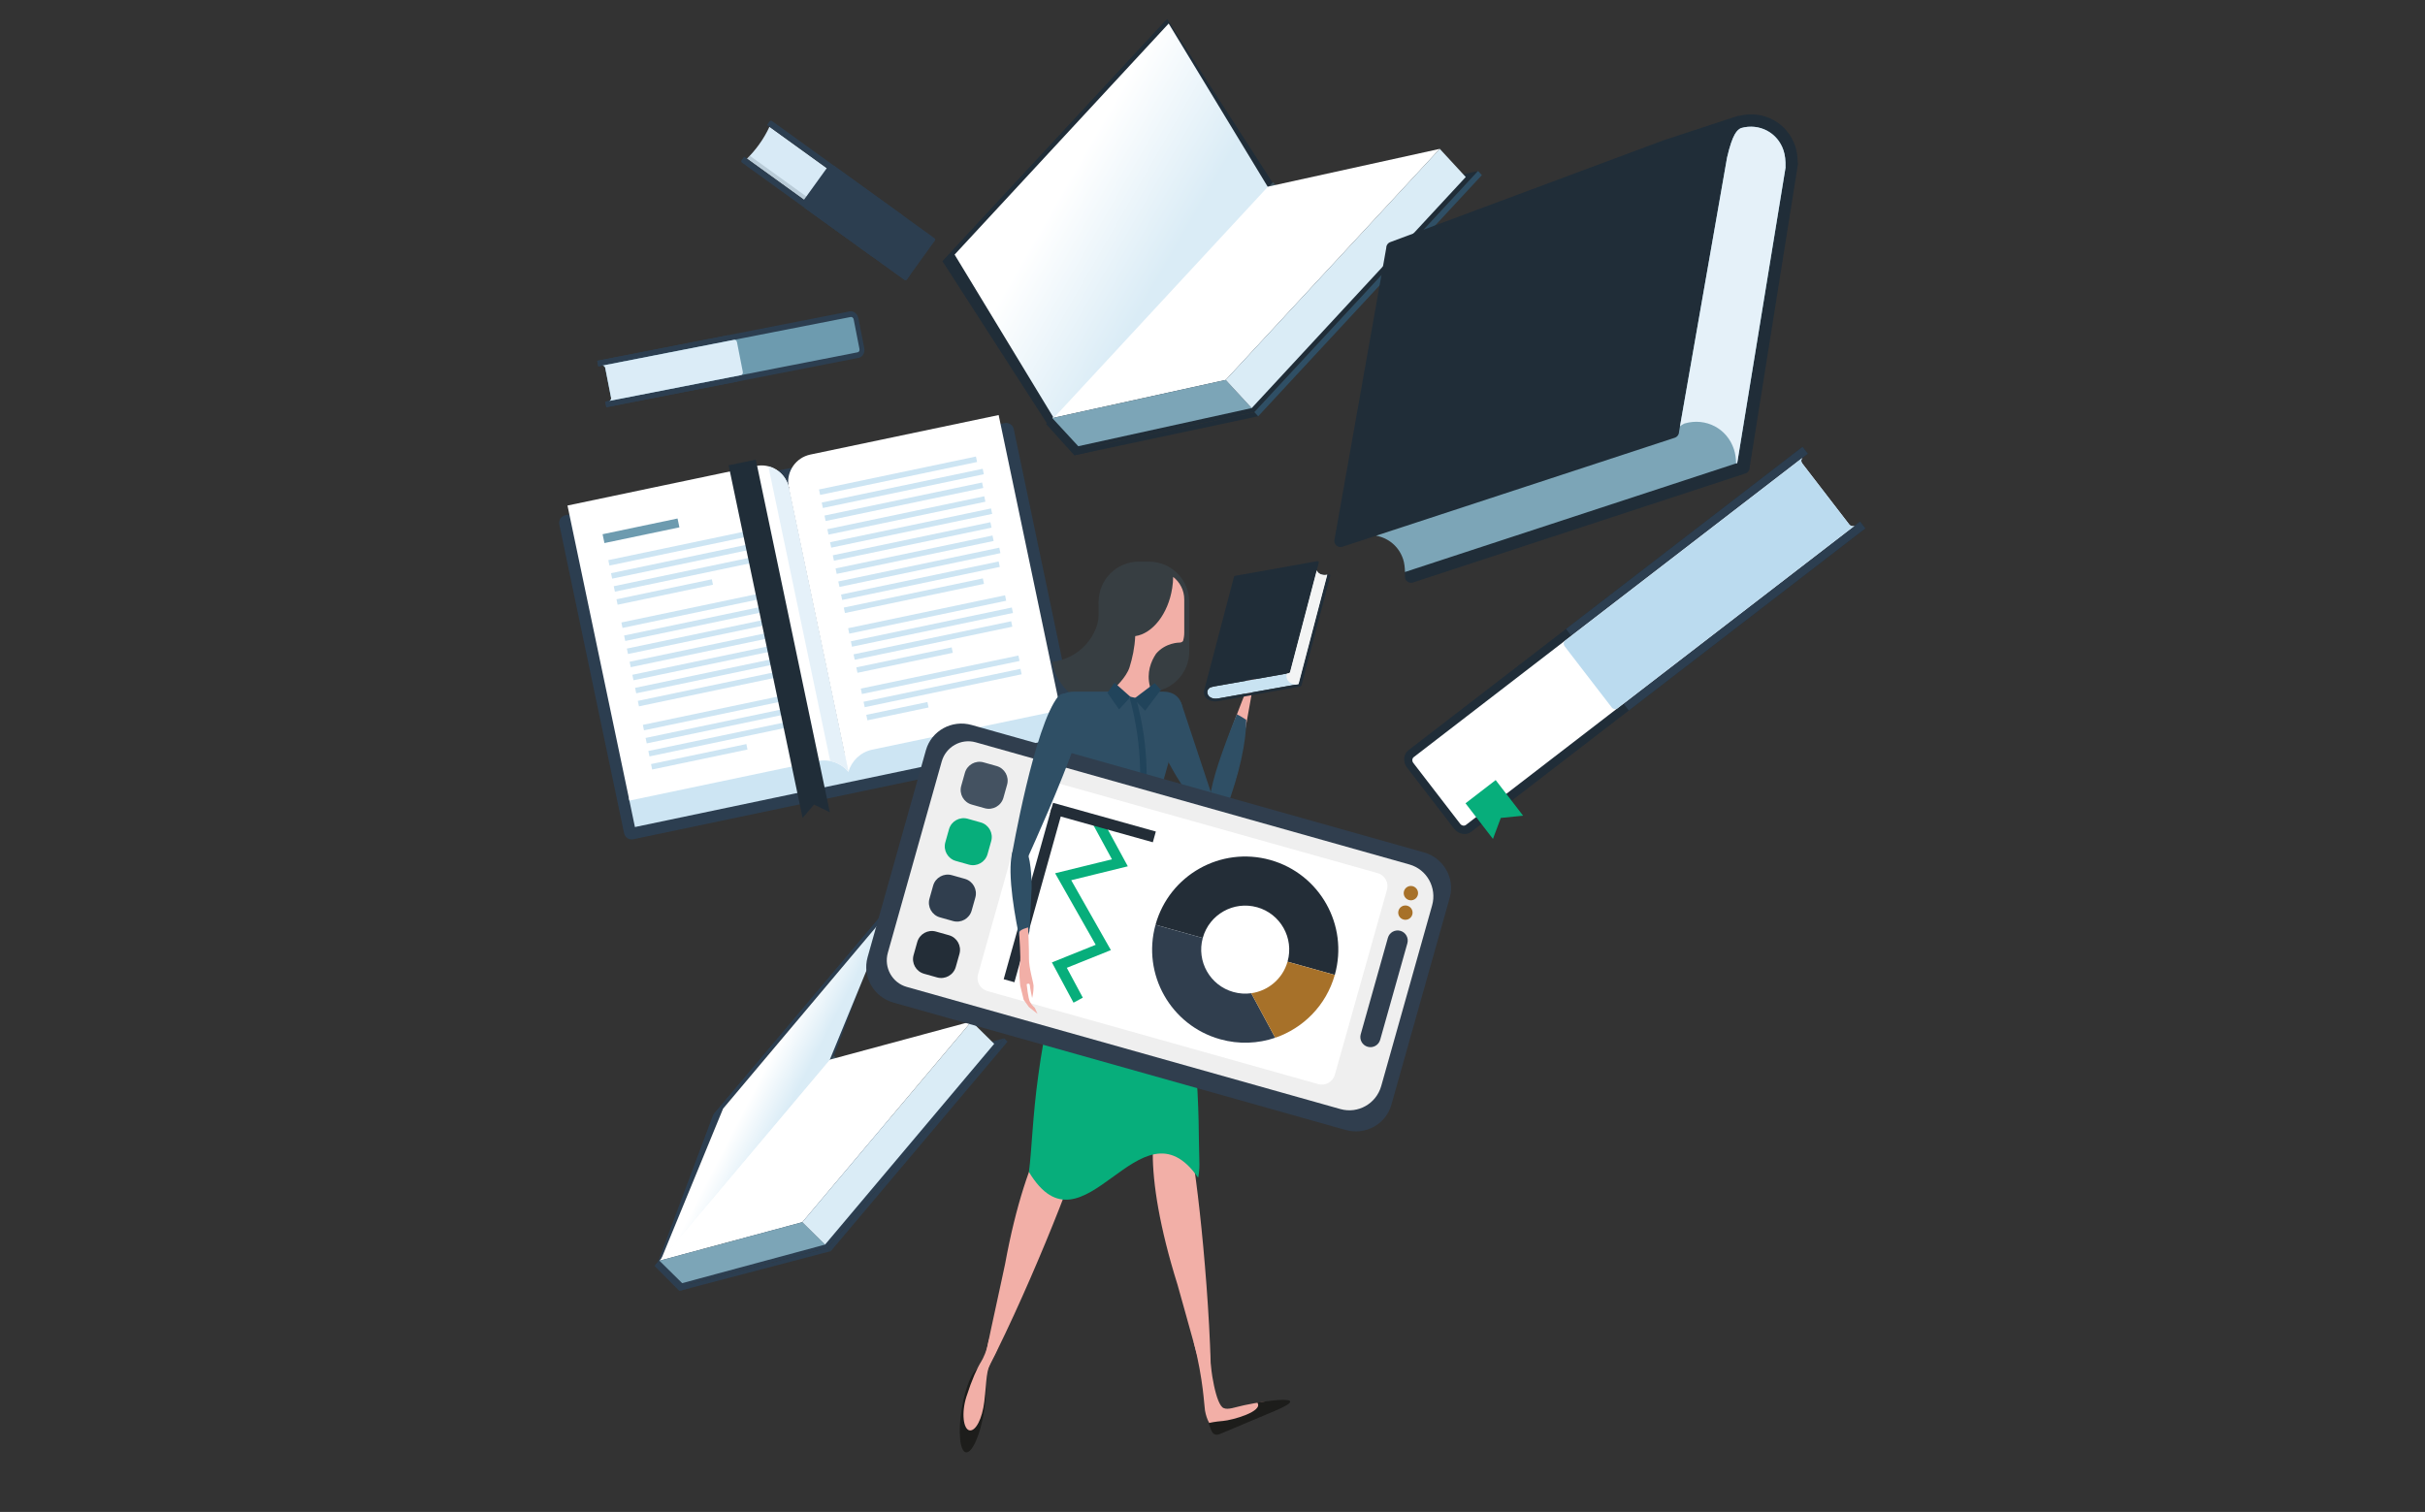 <?xml version="1.0" encoding="UTF-8"?>
<svg xmlns="http://www.w3.org/2000/svg" width="1145" height="714" viewBox="0 0 1145 714" fill="none">
  <rect x="0" y="0" width="1145" height="714" fill="#333333" stroke="none"/>
  <path d="M352.673 74.932C354.663 72.982 356.583 70.762 358.363 68.302C360.363 65.532 362.013 62.682 363.313 59.862L422.003 102.202L411.213 117.162L352.683 74.932H352.673Z" fill="#D8EAF6"></path>
  <path opacity="0.2" d="M352.673 74.932C353.133 74.482 353.593 74.012 354.033 73.542L406.973 111.732L405.843 113.292L352.673 74.932Z" fill="#455761"></path>
  <path d="M411.853 121.192L350.343 76.812C349.973 76.542 349.893 76.032 350.153 75.652L351.363 73.982L379.603 94.352L390.393 79.392L362.153 59.012L363.363 57.342C363.633 56.972 364.153 56.892 364.513 57.152L426.023 101.532C426.393 101.792 426.473 102.312 426.213 102.682L413.003 120.992C412.733 121.362 412.223 121.442 411.853 121.182V121.192Z" fill="#2C3E50"></path>
  <path d="M427.043 132.142L379.483 97.832C379.853 98.102 380.373 98.012 380.643 97.642L393.853 79.332C394.123 78.962 394.043 78.442 393.673 78.182L441.223 112.492C441.593 112.762 441.673 113.272 441.413 113.642L428.203 131.952C427.933 132.322 427.423 132.402 427.053 132.142H427.043Z" fill="#2C3E50"></path>
  <path d="M427.043 132.142L379.483 97.832C379.853 98.102 380.373 98.012 380.643 97.642L382.253 95.412L429.813 129.722L428.203 131.952C427.933 132.322 427.423 132.402 427.053 132.142H427.043Z" fill="#2C3E50"></path>
  <path d="M509.257 348.46C509.677 350.44 508.407 352.39 506.427 352.81L299.017 396.33C297.037 396.75 295.097 395.47 294.677 393.49L264.077 247.65C263.667 245.67 264.927 243.73 266.907 243.32L474.317 199.8C476.297 199.39 478.237 200.65 478.657 202.63L509.257 348.47V348.46Z" fill="#2C3E50"></path>
  <path d="M500.486 334.092L296.909 376.807L299.794 390.558L503.371 347.843L500.486 334.092Z" fill="#CDE5F3"></path>
  <path d="M400.578 364.54L372.488 230.68C372.528 230.54 372.548 230.4 372.518 230.26C372.438 229.89 372.328 229.53 372.238 229.17C371.408 222.44 375.868 216.07 382.618 214.66L471.528 196L500.768 335.35L411.858 354.01C406.258 355.19 402.048 359.38 400.578 364.53V364.54Z" fill="white"></path>
  <path d="M400.647 364.53L372.557 230.67C372.467 230.56 372.397 230.45 372.367 230.3C372.287 229.93 372.237 229.55 372.197 229.19C370.237 222.7 363.607 218.66 356.857 220.07L267.947 238.73L297.187 378.08L386.097 359.42C391.697 358.25 397.237 360.4 400.647 364.52V364.53Z" fill="white"></path>
  <path d="M372.187 229.19C370.827 224.65 367.157 221.32 362.787 220.21L391.997 359.4C395.387 360.06 398.457 361.88 400.647 364.53L372.557 230.67C372.467 230.56 372.397 230.45 372.367 230.3C372.287 229.93 372.237 229.55 372.197 229.19H372.187Z" fill="#E5F1F9"></path>
  <path d="M371.371 296.953L297.274 312.5L297.814 315.074L371.911 299.527L371.371 296.953Z" fill="#CDE5F3"></path>
  <path d="M374.576 302.715L298.571 318.662L299.113 321.246L375.118 305.299L374.576 302.715Z" fill="#CDE5F3"></path>
  <path d="M374.283 309.214L299.863 324.829L300.403 327.403L374.823 311.788L374.283 309.214Z" fill="#CDE5F3"></path>
  <path d="M366.818 317.205L301.158 330.982L301.698 333.556L367.358 319.779L366.818 317.205Z" fill="#CDE5F3"></path>
  <path d="M361.313 248.964L287.217 264.511L287.757 267.085L361.853 251.538L361.313 248.964Z" fill="#CDE5F3"></path>
  <path d="M364.498 254.735L288.493 270.683L289.033 273.257L365.038 257.309L364.498 254.735Z" fill="#CDE5F3"></path>
  <path d="M364.212 261.214L289.793 276.829L290.333 279.403L364.753 263.788L364.212 261.214Z" fill="#CDE5F3"></path>
  <path d="M336.098 273.555L291.078 283.001L291.618 285.575L336.638 276.129L336.098 273.555Z" fill="#CDE5F3"></path>
  <path d="M367.487 278.407L293.391 293.954L293.931 296.528L368.027 280.981L367.487 278.407Z" fill="#CDE5F3"></path>
  <path d="M370.683 284.169L294.678 300.116L295.218 302.69L371.223 286.743L370.683 284.169Z" fill="#CDE5F3"></path>
  <path d="M370.399 290.668L295.979 306.282L296.518 308.847L370.937 293.232L370.399 290.668Z" fill="#CDE5F3"></path>
  <path d="M377.63 326.764L303.533 342.312L304.073 344.886L378.17 329.338L377.63 326.764Z" fill="#CDE5F3"></path>
  <path d="M380.837 332.534L304.832 348.481L305.372 351.055L381.377 335.108L380.837 332.534Z" fill="#CDE5F3"></path>
  <path d="M380.542 339.023L306.122 354.638L306.66 357.202L381.08 341.587L380.542 339.023Z" fill="#CDE5F3"></path>
  <path d="M352.406 351.374L307.387 360.82L307.927 363.394L352.946 353.948L352.406 351.374Z" fill="#CDE5F3"></path>
  <path d="M319.917 244.849L284.518 252.277L285.394 256.456L320.794 249.028L319.917 244.849Z" fill="#6D9BAF"></path>
  <path d="M468.619 252.892L394.522 268.439L395.063 271.013L469.159 255.466L468.619 252.892Z" fill="#CDE5F3"></path>
  <path d="M471.824 258.634L395.819 274.581L396.361 277.165L472.366 261.218L471.824 258.634Z" fill="#CDE5F3"></path>
  <path d="M471.531 265.143L397.111 280.757L397.651 283.331L472.071 267.717L471.531 265.143Z" fill="#CDE5F3"></path>
  <path d="M464.065 273.144L398.405 286.921L398.945 289.495L464.606 275.718L464.065 273.144Z" fill="#CDE5F3"></path>
  <path d="M464.735 234.356L390.639 249.903L391.179 252.477L465.275 236.93L464.735 234.356Z" fill="#CDE5F3"></path>
  <path d="M467.93 240.108L391.925 256.055L392.465 258.629L468.47 242.682L467.93 240.108Z" fill="#CDE5F3"></path>
  <path d="M467.636 246.607L393.217 262.221L393.755 264.786L468.174 249.171L467.636 246.607Z" fill="#CDE5F3"></path>
  <path d="M481.839 315.847L407.742 331.395L408.282 333.968L482.379 318.421L481.839 315.847Z" fill="#CDE5F3"></path>
  <path d="M437.894 331.517L409.022 337.575L409.565 340.158L438.436 334.101L437.894 331.517Z" fill="#CDE5F3"></path>
  <path d="M480.856 309.562L406.437 325.177L406.975 327.741L481.394 312.126L480.856 309.562Z" fill="#CDE5F3"></path>
  <path d="M474.553 281.115L400.456 296.662L400.996 299.236L475.093 283.689L474.553 281.115Z" fill="#CDE5F3"></path>
  <path d="M477.747 286.886L401.742 302.834L402.282 305.408L478.287 289.46L477.747 286.886Z" fill="#CDE5F3"></path>
  <path d="M477.442 293.385L403.022 309L403.56 311.564L477.98 295.949L477.442 293.385Z" fill="#CDE5F3"></path>
  <path d="M449.347 305.714L404.327 315.16L404.865 317.725L449.885 308.278L449.347 305.714Z" fill="#CDE5F3"></path>
  <path d="M460.801 215.595L386.704 231.142L387.244 233.715L461.341 218.168L460.801 215.595Z" fill="#CDE5F3"></path>
  <path d="M463.995 221.374L387.99 237.322L388.53 239.896L464.535 223.948L463.995 221.374Z" fill="#CDE5F3"></path>
  <path d="M463.712 227.853L389.293 243.468L389.833 246.042L464.253 230.427L463.712 227.853Z" fill="#CDE5F3"></path>
  <path d="M391.817 383.58L384.347 379.95L378.967 386.28L344.027 219.74L350.447 218.39L356.867 217.04L391.817 383.58Z" fill="#202D38"></path>
  <path d="M285.77 189.687L287.65 189.317C288.27 189.197 288.66 188.507 288.52 187.777L285.77 173.747C285.63 173.027 285 172.527 284.39 172.647L282.51 173.017L282 170.387L401.17 147.057C403.04 146.687 404.89 148.167 405.31 150.337L408.06 164.367C408.49 166.547 407.33 168.617 405.46 168.977L286.29 192.307L285.77 189.677V189.687Z" fill="#2C3E50"></path>
  <path d="M285.77 189.687L287.65 189.317C288.27 189.197 288.66 188.507 288.52 187.777L285.77 173.747C285.63 173.027 285 172.527 284.39 172.647L282.51 173.017L282 170.387L343.84 158.287L348.13 180.207L286.29 192.307L285.77 189.677V189.687Z" fill="#2C3E50"></path>
  <path d="M288.52 187.787L285.77 173.757C285.63 173.037 285 172.537 284.39 172.657L401.69 149.697C402.31 149.577 402.93 150.077 403.07 150.797L405.82 164.827C405.96 165.557 405.57 166.247 404.95 166.367L287.65 189.327C288.27 189.207 288.66 188.517 288.52 187.787Z" fill="#6D9BAF"></path>
  <path d="M288.52 187.787L285.77 173.757C285.63 173.037 285 172.537 284.39 172.657L346.6 160.477C347.22 160.357 347.84 160.847 347.98 161.577L350.73 175.607C350.87 176.337 350.48 177.027 349.87 177.147L287.66 189.327C288.28 189.207 288.67 188.517 288.53 187.787H288.52Z" fill="#DBECF7"></path>
  <path d="M336.76 526.37L309.83 598.2L393.01 499.56L419.93 427.74L336.76 526.37Z" fill="#2C3E50"></path>
  <path d="M337.43 525.64L310.5 597.46L393.68 498.83L420.6 427L337.43 525.64Z" fill="#2C3E50"></path>
  <path d="M322.05 583.41L309 597.77L320.76 609.63L325.97 608.15L322.05 583.41Z" fill="#2C3E50"></path>
  <path d="M322.72 582.67L309.67 597.04L321.52 609.15L335.25 594.05L322.72 582.67Z" fill="#2C3E50"></path>
  <path d="M393.75 498.57L385.6 507.54L388.52 511L397.07 501.58L393.75 498.57Z" fill="#3C4F5A"></path>
  <path d="M320.05 607.81L390.7 589.28L474.15 490.34L464.23 493.02L320.05 607.81Z" fill="#2C3E50"></path>
  <path d="M320.05 607.81L321.63 609.37L392.28 590.83L390.7 589.28L320.05 607.81Z" fill="#2C3E50"></path>
  <path d="M390.7 589.28L392.28 590.83L475.73 491.9L474.15 490.34L390.7 589.28Z" fill="#2C3E50"></path>
  <path d="M311.36 595.36L378.83 577.16L458.69 482.35L391.23 500.56L311.36 595.36Z" fill="white"></path>
  <path d="M341.41 523.54L311.92 595.28L391.79 500.48L421.27 428.73L341.41 523.54Z" fill="url(#paint0_linear_205_16)"></path>
  <path d="M311.36 595.36L322.1 605.95L389.57 587.74L378.83 577.16L311.36 595.36Z" fill="#7CA5B7"></path>
  <path d="M378.83 577.16L389.57 587.74L469.43 492.93L458.69 482.35L378.83 577.16Z" fill="#DAECF6"></path>
  <path d="M445 123.36L494.85 200.73L600.11 87.22L550.25 9.84L445 123.36Z" fill="#202D38"></path>
  <path d="M445.84 122.51L495.7 199.89L600.95 86.37L551.1 9L445.84 122.51Z" fill="#202D38"></path>
  <path d="M510.33 183.7L493.88 200.18L507.3 215.05L513.63 213.57L510.33 183.7Z" fill="#202D38"></path>
  <path d="M511.18 182.85L494.72 199.33L508.24 214.53L525.55 197.2L511.18 182.85Z" fill="#202D38"></path>
  <path d="M601.06 86.07L590.78 96.37L594.08 100.66L604.86 89.87L601.06 86.07Z" fill="#3C4F5A"></path>
  <path d="M506.55 212.84L592.27 194.62L697.88 80.75L685.84 83.4L506.55 212.84Z" fill="#202D38"></path>
  <path d="M506.55 212.84L508.36 214.79L594.08 196.57L592.27 194.62L506.55 212.84Z" fill="#202D38"></path>
  <path d="M592.27 194.62L594.08 196.57L699.69 82.7L697.88 80.75L592.27 194.62Z" fill="#2F4F65"></path>
  <path d="M496.85 197.43L578.73 179.42L679.81 70.3L597.92 88.31L496.85 197.43Z" fill="white"></path>
  <path d="M450.73 120.23L497.521 197.36L598.6 88.24L551.81 11.11L450.73 120.23Z" fill="url(#paint1_linear_205_16)"></path>
  <path d="M496.85 197.43L509.12 210.72L591.01 192.71L578.73 179.42L496.85 197.43Z" fill="#7CA5B7"></path>
  <path d="M578.73 179.42L591.01 192.71L692.081 83.59L679.81 70.3L578.73 179.42Z" fill="#DAECF6"></path>
  <path d="M826.12 220.8L848.97 77.28C848.96 77.05 848.88 76.86 848.83 76.64C848.73 73.92 848.43 71.42 847.71 69.23C844 57.94 832.61 51.86 821.23 54.69C820.94 54.69 820.66 54.7 820.38 54.8L819.56 55.06L785.74 66.15L656.55 114.29C655.35 114.68 654.53 115.81 654.54 117.09L630 255.4C630 255.7 630.05 256.02 630.15 256.31C630.34 256.89 630.7 257.41 631.22 257.78C631.98 258.32 632.97 258.49 633.86 258.19L663.35 248.52C663.35 272.68 663.35 272.76 663.49 273.19C663.99 274.73 665.66 275.57 667.21 275.06L824.12 223.59C825.32 223.2 826.14 222.06 826.13 220.8H826.12Z" fill="#202D38"></path>
  <path d="M790.76 206.72L649.73 252.98C655.54 254.02 660.51 258.02 662.51 264.09C663.08 265.83 663.32 267.87 663.38 270.12L820.26 218.66L843.09 79.04C843.09 78.98 843.07 78.92 843.06 78.87C843.15 75.8 842.84 73.24 842.13 71.05C839.34 62.55 830.61 58.04 822.04 60.49C820.29 61.34 818.101 62.98 815.461 74.42L792.78 203.91C792.78 205.19 791.96 206.32 790.75 206.72H790.76Z" fill="#7CA5B7"></path>
  <path d="M795.1 200.12L795.29 200.02L795.51 199.95C805.51 197.11 815.481 202.36 818.701 212.17C819.341 214.12 819.68 216.32 819.74 218.83L820.25 218.66L843.081 79.04C843.081 78.98 843.06 78.92 843.05 78.87C843.14 75.8 842.83 73.24 842.12 71.05C839.33 62.55 830.6 58.04 822.03 60.49C820.28 61.34 818.091 62.98 815.451 74.42L793.23 201.36C793.81 200.84 794.43 200.44 795.09 200.12H795.1Z" fill="#E5F1F9"></path>
  <path d="M878.255 246.28L875.825 248.15C875.025 248.77 873.805 248.54 873.115 247.64L850.975 218.88C850.285 217.98 850.375 216.75 851.175 216.13L853.605 214.26L851.095 211L665.005 354.29C662.595 356.15 662.315 359.84 664.395 362.54L686.535 391.3C688.615 394 692.255 394.67 694.665 392.82L880.755 249.54L878.255 246.29V246.28Z" fill="#202D38"></path>
  <path d="M878.255 246.28L875.825 248.15C875.025 248.77 873.805 248.54 873.115 247.64L850.975 218.88C850.285 217.98 850.375 216.75 851.175 216.13L853.605 214.26L851.095 211L739.415 297L769.075 335.53L880.755 249.53L878.255 246.28Z" fill="#2C3E50"></path>
  <path d="M873.116 247.64L850.976 218.88C850.286 217.98 850.376 216.75 851.176 216.13L667.516 357.54C666.716 358.16 666.626 359.39 667.316 360.29L689.456 389.05C690.146 389.94 691.366 390.17 692.166 389.56L875.826 248.15C875.026 248.77 873.806 248.54 873.116 247.64Z" fill="white"></path>
  <path d="M873.115 247.64L850.975 218.88C850.285 217.98 850.375 216.75 851.175 216.13L739.005 302.5C738.205 303.12 738.105 304.35 738.805 305.25L760.945 334.01C761.635 334.91 762.855 335.14 763.655 334.52L875.825 248.15C875.025 248.77 873.805 248.54 873.115 247.64Z" fill="#BBDBEF"></path>
  <path d="M719.155 385.2L708.625 386.26L704.915 396.17L691.965 379.35L699.085 373.86L706.205 368.38L719.155 385.2Z" fill="#07AE7B"></path>
  <path d="M573.552 385.27C573.552 385.27 569.752 384.12 575.232 363.64C580.722 343.15 593.392 314.3 593.392 314.3L584.752 362.64C584.752 362.64 580.642 381 573.552 385.27Z" fill="#F2AFA7"></path>
  <path d="M587.712 330.05C590.052 320.23 586.572 314.99 586.112 310.78C585.662 306.57 584.462 302.17 584.492 302.21C587.802 305.28 587.152 308.47 588.012 310.35C588.872 312.22 588.352 311.67 589.412 308.23C590.022 306.27 587.662 302.04 586.502 299.12C585.482 296.59 585.692 295.21 585.692 295.21C585.692 295.21 588.312 298.49 590.132 302.33C592.332 306.97 593.812 312.41 593.942 313.65C594.192 315.93 592.832 322.53 591.152 327.08C589.252 332.2 586.032 337.15 587.712 330.08V330.05Z" fill="#F2AFA7"></path>
  <path d="M593.632 314.1C593.632 314.1 593.692 306.19 593.102 304.66C592.682 303.6 589.932 298.91 589.932 298.91C589.932 298.91 589.682 301.82 590.682 303.76C591.682 305.7 593.632 314.1 593.632 314.1Z" fill="#F2AFA7"></path>
  <path d="M588.432 339.93C588.492 350.15 585.182 365.64 578.912 382.21C578.172 384.16 577.412 386.07 576.642 387.93C575.452 390.77 570.492 386.86 570.752 381.62C571.252 371.5 575.272 359.83 580.972 344.81C581.942 342.23 582.962 339.74 584.002 337.31C585.512 338.07 586.982 338.94 588.442 339.92L588.432 339.93Z" fill="#2F4F65"></path>
  <path d="M609.122 317.35L621.722 269.34C622.152 270.52 623.372 271.4 625.062 271.52C625.532 271.56 626.092 271.52 626.702 271.42L613.132 323.06L575.662 329.75C575.662 329.75 575.632 329.75 575.622 329.75C574.802 329.91 574.112 329.97 573.502 329.92C571.152 329.74 569.692 328.1 570.122 326.15C570.302 325.74 570.812 324.86 571.582 324.59C572.492 324.27 573.662 324.08 573.672 324.08L608.442 317.92C608.782 317.85 609.072 317.62 609.142 317.34L609.122 317.35Z" fill="#C9E3F2"></path>
  <path d="M568.532 326.28C568.522 326.21 568.512 326.16 568.532 326.08L568.582 325.9L582.622 272.47C582.682 272.19 582.982 271.95 583.312 271.9L621.832 265.02C621.922 265 622.002 265 622.082 265C622.242 265.02 622.392 265.07 622.502 265.16C622.672 265.29 622.742 265.5 622.682 265.7L620.892 272.46L609.112 317.35C609.042 317.63 608.762 317.86 608.412 317.93L573.642 324.09C573.642 324.09 572.462 324.28 571.552 324.6C570.782 324.87 570.272 325.75 570.092 326.16C569.672 328.1 571.122 329.75 573.472 329.93C574.082 329.98 574.772 329.93 575.592 329.76C575.602 329.76 575.622 329.76 575.632 329.76L613.102 323.07L626.672 271.43C626.672 271.43 626.642 271.43 626.622 271.43C627.392 271.3 627.432 271.3 627.492 271.31C627.922 271.34 628.182 271.65 628.092 272L614.532 323.65C614.462 323.92 614.172 324.15 613.832 324.22L575.312 331.1C575.252 331.1 575.192 331.1 575.132 331.1C574.402 331.22 573.732 331.27 573.122 331.22C569.992 330.97 568.052 328.83 568.502 326.28H568.532Z" fill="#202D38"></path>
  <path d="M611.892 323.29C611.892 323.29 611.802 323.29 611.762 323.29C610.222 323.17 608.952 322.53 608.162 321.48C607.502 320.59 607.272 319.48 607.522 318.36L607.542 318.26L607.572 318.18C607.572 318.18 607.602 318.11 607.622 318.07L608.422 317.93C608.772 317.87 609.052 317.63 609.122 317.36L621.722 269.35C622.152 270.54 623.372 271.41 625.052 271.53C625.532 271.56 626.082 271.52 626.692 271.43L613.132 323.07L611.892 323.29Z" fill="#F3F4F4"></path>
  <path d="M561.522 307.69C561.522 318.19 553.012 326.7 542.502 326.7L537.752 317.67C527.252 317.67 518.732 301.85 518.732 291.35V284.22C518.732 273.72 527.242 265.21 537.752 265.21H542.502C553.012 265.21 561.522 273.72 561.522 284.22V307.69Z" fill="#373E42"></path>
  <path d="M521.792 283.94C520.752 283.94 519.732 284.02 518.732 284.15C518.932 285.41 519.062 286.68 519.062 288.01C519.062 300.66 509.352 311.07 496.842 312.56C498.742 324.4 509.172 333.47 521.792 333.47C535.762 333.47 547.082 322.38 547.082 308.71C547.082 295.04 535.762 283.95 521.792 283.95V283.94Z" fill="#373E42"></path>
  <path d="M553.922 272.43C553.902 274.17 553.752 275.96 553.462 277.78C551.542 289.99 544.122 299.26 536.012 300.4C535.762 305.93 534.642 310.91 533.322 315.13C531.802 319.94 526.162 325.03 526.162 325.03C524.792 333.55 553.802 346.07 553.122 344.7C552.442 343.32 545.282 333.28 542.942 324.07C541.312 317.65 543.412 312.36 545.862 308.7C550.392 303.37 556.972 303.45 556.972 303.45C557.602 303.45 558.172 303.17 558.572 302.75C558.952 301.49 559.162 300.16 559.162 298.77V283.09C559.162 278.75 557.102 274.89 553.912 272.43H553.922Z" fill="#F2AFA7"></path>
  <path d="M541.162 397.69C537.962 405.56 520.692 405.56 517.482 397.69L499.152 340.92C495.942 333.06 499.452 326.62 506.942 326.62H527.142L536.332 331.03L544.422 326.62H549.312C556.802 326.62 560.312 333.06 557.102 340.92L541.172 397.69H541.162Z" fill="#2F4F65"></path>
  <path d="M557.692 331.8L575.902 386.68C575.902 386.68 577.142 390.48 573.322 387.97C567.972 384.45 555.922 371.67 545.212 346.2C537.362 327.52 552.862 330.76 557.692 331.8Z" fill="#2F4F65"></path>
  <path d="M561.812 540.25C560.952 537.19 560.342 534.12 559.572 531.12C556.592 526.44 553.892 523.81 551.682 523.81C543.342 523.76 538.912 552.29 555.982 606.68C556.922 609.71 571.862 664.42 571.882 662.21C572.252 617.97 564.892 551.3 561.802 540.25H561.812Z" fill="#F2AFA7"></path>
  <path d="M510.702 540.85C511.362 537.75 512.262 534.75 512.982 531.73C512.522 526.21 511.352 522.63 509.412 521.59C502.052 517.65 484.832 540.82 474.572 596.9C473.992 600.03 461.702 655.4 462.752 653.46C483.702 614.49 508.282 552.07 510.702 540.85Z" fill="#F2AFA7"></path>
  <path d="M533.802 329.11L528.372 335.03L522.942 327.21L526.212 322.38L533.802 329.11Z" fill="#21445B"></path>
  <path d="M545.232 322.58L535.332 330.07L540.702 335.61L548.122 325.77L545.232 322.58Z" fill="#21445B"></path>
  <path d="M534.522 399.29C535.592 399 536.672 398.71 537.732 398.41C543.132 375.14 542.532 351.51 536.312 329.61C535.272 329.38 534.252 329.14 533.212 328.91C539.522 351.29 540.102 375.47 534.522 399.29Z" fill="#21445B"></path>
  <path d="M565.732 556.17C566.112 554.31 566.312 552.17 566.322 549.9C565.882 537.18 566.402 524.26 564.342 500.09C562.312 476.62 557.702 441.9 547.762 401.75C546.802 397.65 545.622 394.13 544.282 391.25C535.252 390 526.072 396.14 516.712 398.79C513.282 405.16 510.282 412.81 508.202 422.02C498.032 463.59 492.942 487.63 490.252 507.79C487.522 527.33 487.202 543.01 485.822 553.44C511.642 596.42 538.262 516.43 565.732 556.17Z" fill="#07AE7B"></path>
  <path d="M598.212 661.95C598.212 661.95 595.192 661.93 587.522 663.58C583.042 664.54 579.902 665.89 577.752 664.95C574.202 663.42 571.512 647.89 571.012 636.62C570.962 635.36 563.302 632.4 563.652 633.8C568.252 652 568.512 663.53 568.952 666.07C569.702 670.37 571.672 674.26 573.772 674.4C577.912 674.67 596.982 665.92 598.522 665.14C600.062 664.34 598.522 661.39 598.192 661.96L598.212 661.95Z" fill="#F2AFA7"></path>
  <path d="M454.102 665.17C452.292 676.11 453.182 685.37 456.072 685.85C458.962 686.33 462.772 677.84 464.582 666.9C466.382 655.96 465.512 646.7 462.612 646.22C459.732 645.75 455.912 654.23 454.102 665.18V665.17Z" fill="#1D1D1B"></path>
  <path d="M456.322 659.52C453.832 667.31 454.892 674.99 457.792 675.47C460.682 675.95 463.802 669.97 464.762 661.84C465.992 651.56 465.342 647.24 468.682 641.65C472.112 635.89 472.612 630.14 471.872 629.27C471.132 628.41 467.242 630.57 466.722 633.56C465.992 637.85 464.112 641.65 463.372 642.82C461.322 646.14 458.912 651.43 456.322 659.53V659.52Z" fill="#F2AFA7"></path>
  <path d="M593.662 662.4C596.712 666.56 581.742 670.67 577.562 671.01C573.572 671.33 571.172 671.91 571.172 671.91C571.022 671.98 570.882 672.01 570.722 672.07C570.762 672.19 570.762 672.31 570.812 672.42C571.872 674.96 572.172 678.81 576.232 677.1L601.672 666.39C622.462 657.64 593.582 662.3 593.652 662.39L593.662 662.4Z" fill="#1D1D1B"></path>
  <path d="M684.512 423.93L656.962 521.72C654.372 530.92 644.692 536.24 635.352 533.61L421.872 473.47C412.532 470.84 407.052 461.25 409.642 452.05L437.192 354.26C439.782 345.06 449.462 339.74 458.802 342.37L672.282 402.51C681.622 405.14 687.102 414.73 684.512 423.93Z" fill="#303E4E"></path>
  <path d="M676.192 427.57L652.172 512.85C649.822 521.2 641.202 526.08 632.922 523.75L428.142 466.06C421.242 464.12 417.242 456.9 419.202 449.94L444.642 359.62C446.602 352.66 453.782 348.6 460.682 350.54L665.462 408.23C673.742 410.56 678.542 419.22 676.192 427.57Z" fill="#EFEFEF"></path>
  <path d="M665.252 425.03C663.452 424.52 662.402 422.65 662.912 420.85C663.422 419.05 665.292 418 667.092 418.51C668.892 419.02 669.942 420.89 669.432 422.69C668.922 424.49 667.052 425.54 665.252 425.03Z" fill="#A77129"></path>
  <path d="M662.662 434.24C660.862 433.73 659.812 431.86 660.322 430.06C660.832 428.26 662.702 427.21 664.502 427.72C666.302 428.23 667.352 430.1 666.842 431.9C666.332 433.7 664.462 434.75 662.662 434.24Z" fill="#A77129"></path>
  <path d="M651.673 491.025L664.504 445.467C665.22 442.926 663.742 440.287 661.204 439.572C658.665 438.857 656.027 440.337 655.312 442.878L642.48 488.436C641.765 490.977 643.242 493.616 645.78 494.331C648.319 495.046 650.957 493.566 651.673 491.025Z" fill="#303E4E"></path>
  <path d="M455.589 364.961L453.854 371.121C452.784 374.922 454.997 378.871 458.798 379.942L464.959 381.677C468.76 382.747 472.709 380.534 473.779 376.733L475.514 370.572C476.585 366.771 474.371 362.822 470.57 361.752L464.41 360.017C460.609 358.946 456.66 361.16 455.589 364.961Z" fill="#445261"></path>
  <path d="M448.089 391.589L446.354 397.75C445.284 401.55 447.497 405.5 451.298 406.57L457.459 408.305C461.26 409.376 465.209 407.162 466.279 403.361L468.014 397.201C469.085 393.4 466.871 389.451 463.07 388.38L456.91 386.645C453.109 385.575 449.16 387.788 448.089 391.589Z" fill="#07AE7B"></path>
  <path d="M440.595 418.23L438.86 424.39C437.79 428.191 440.003 432.141 443.804 433.211L449.964 434.946C453.765 436.017 457.714 433.803 458.785 430.002L460.52 423.842C461.591 420.041 459.377 416.092 455.576 415.021L449.416 413.286C445.615 412.216 441.666 414.429 440.595 418.23Z" fill="#303E4E"></path>
  <path d="M433.095 444.859L431.36 451.019C430.29 454.82 432.503 458.769 436.304 459.84L442.464 461.575C446.265 462.645 450.214 460.432 451.285 456.631L453.02 450.471C454.091 446.67 451.877 442.721 448.076 441.65L441.916 439.915C438.115 438.844 434.166 441.058 433.095 444.859Z" fill="#232D37"></path>
  <path d="M630.272 507.54L654.882 420.18C655.832 416.79 653.862 413.27 650.472 412.32L494.252 368.39C490.862 367.44 487.342 369.41 486.392 372.8L461.782 460.16C460.832 463.55 462.802 467.07 466.192 468.02L622.412 511.95C625.802 512.9 629.322 510.93 630.272 507.54Z" fill="white"></path>
  <path d="M593.542 428.43C582.492 425.34 571.022 431.79 567.932 442.84L567.902 442.96L545.592 436.72L545.622 436.6C552.162 413.22 576.412 399.57 599.782 406.11C623.152 412.65 636.812 436.9 630.272 460.27L630.242 460.39L607.932 454.15L607.962 454.03C611.052 442.98 604.602 431.51 593.542 428.42V428.43Z" fill="#232D37"></path>
  <path d="M576.112 490.77C552.782 484.24 539.132 460.07 545.592 436.73L567.902 442.97C564.892 453.99 571.332 465.38 582.352 468.46C585.182 469.25 588.052 469.42 590.792 469.04L602.112 490.06C594.002 492.83 584.992 493.26 576.122 490.77H576.112Z" fill="#303E4E"></path>
  <path d="M602.102 490.06L590.782 469.04C598.692 467.95 605.592 462.32 607.922 454.17L630.232 460.41C626.152 474.84 615.312 485.56 602.102 490.07V490.06Z" fill="#A77129"></path>
  <path d="M518.382 388.34L528.772 407.45L501.992 414.03L520.932 447.42L500.192 455.76L509.072 472.32" stroke="#07AE7B" stroke-width="5" stroke-miterlimit="10"></path>
  <path d="M544.327 397.746L545.743 392.68L497.224 379.115L495.808 384.181L544.327 397.746Z" fill="#232D37"></path>
  <path d="M501.579 382.973L496.514 381.557L473.904 462.426L478.97 463.842L501.579 382.973Z" fill="#232D37"></path>
  <path d="M480.172 399.12C480.172 399.12 475.992 399.84 477.432 417.79C478.052 425.44 479.542 434.06 481.042 441.42C483.062 451.3 486.072 439.73 486.072 439.73L487.102 419.32C487.102 419.32 487.322 407.49 484.652 401.25C483.672 398.97 481.912 400.24 480.172 399.12Z" fill="#2F4F65"></path>
  <path d="M499.762 328.73C488.372 342.47 477.802 403.64 477.802 403.64C477.802 403.64 476.192 425.3 484.942 405.72C488.782 397.13 500.022 372.44 508.152 349.78C516.152 327.47 502.572 325.34 499.762 328.73Z" fill="#2F4F65"></path>
  <path d="M489.882 478.77L485.822 475.56L483.352 472.14L481.722 465.48C481.722 465.48 480.882 458.23 481.542 455.38C482.212 452.53 481.112 441.66 481.292 440.28C481.482 438.91 485.432 437.98 485.432 437.98C485.432 437.98 485.902 447.98 485.842 452.59C485.782 457.2 487.962 463.82 488.012 465.63C488.082 468.72 487.322 471.28 487.322 471.28C487.322 471.28 486.352 466.53 486.242 465.25C486.132 463.97 484.762 464.77 484.762 464.77C484.762 464.77 485.412 471.43 486.302 473.1C487.202 474.76 488.582 475.92 488.582 475.92L489.882 478.76V478.77Z" fill="#F2AFA7"></path>
  <defs>
    <linearGradient id="paint0_linear_205_16" x1="375.544" y1="517.074" x2="359.125" y2="508.6" gradientUnits="userSpaceOnUse">
      <stop stop-color="#DAECF6"></stop>
      <stop offset="1" stop-color="white"></stop>
    </linearGradient>
    <linearGradient id="paint1_linear_205_16" x1="553.15" y1="121.349" x2="500.719" y2="91.079" gradientUnits="userSpaceOnUse">
      <stop stop-color="#DAECF6"></stop>
      <stop offset="1" stop-color="white"></stop>
    </linearGradient>
  </defs>
</svg>
